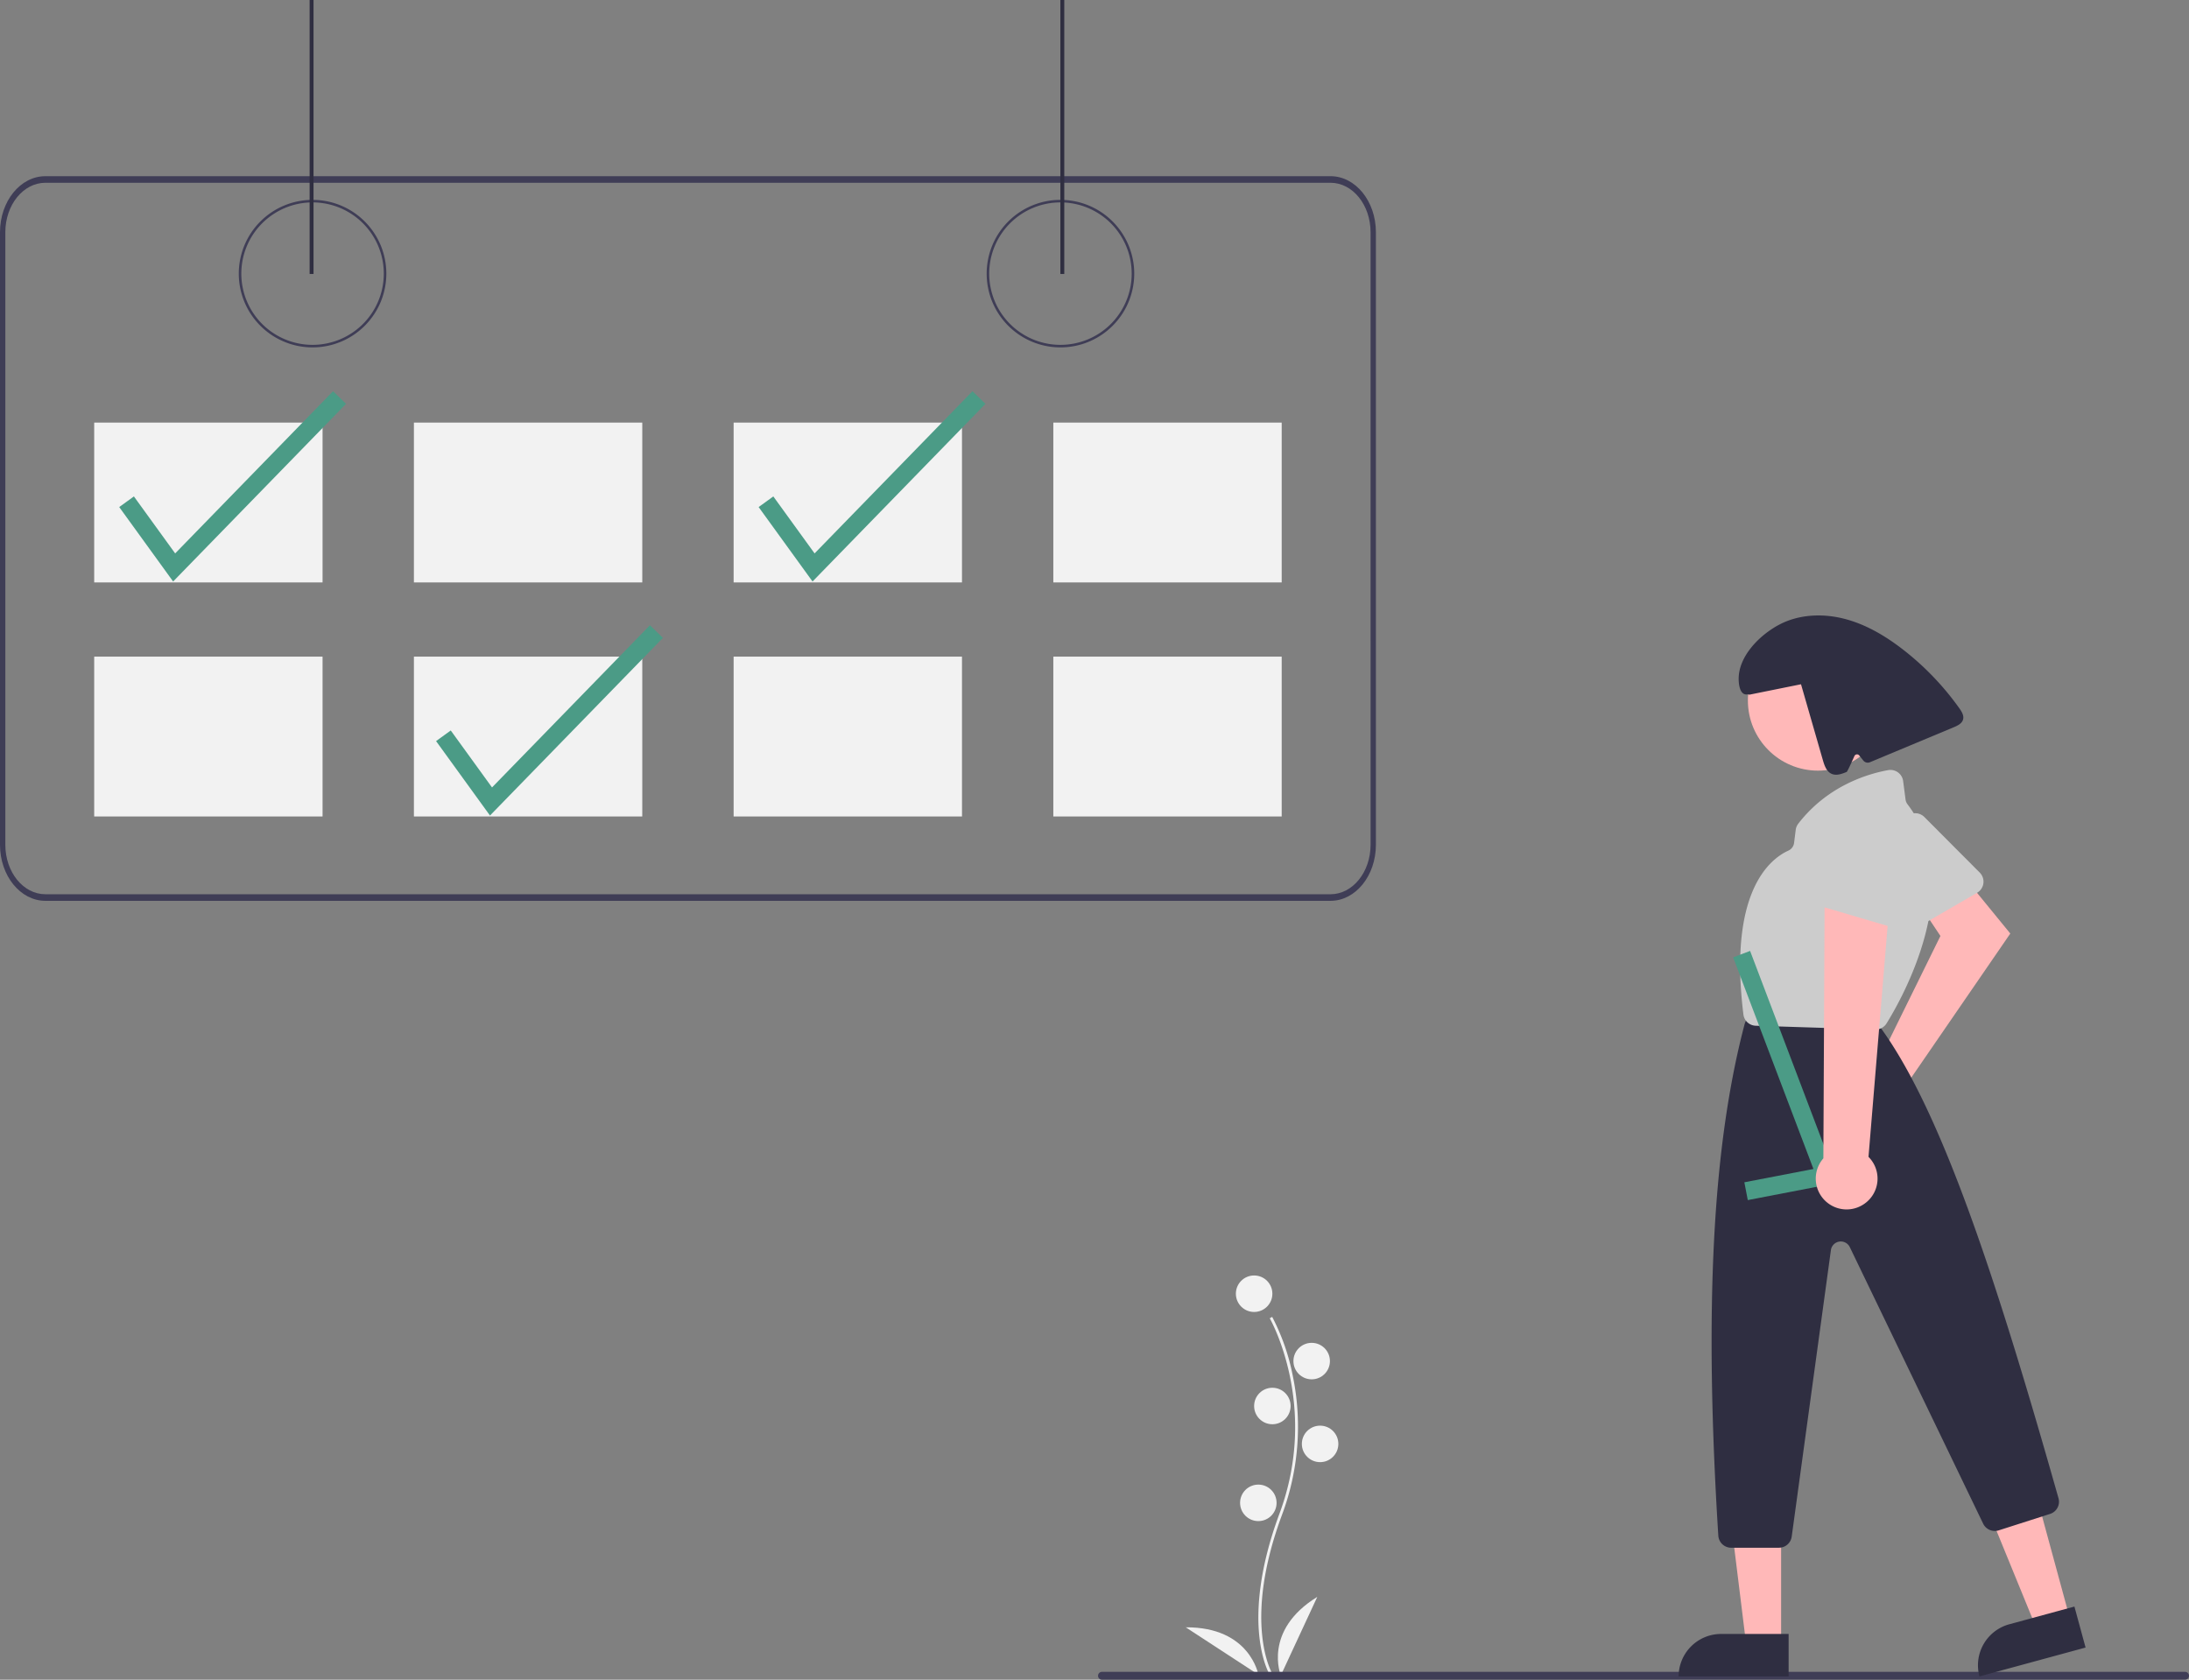 <svg xmlns="http://www.w3.org/2000/svg" data-name="Layer 1" width="766.847" height="588.524" viewBox="0 0 766.847 588.524" xmlns:xlink="http://www.w3.org/1999/xlink"><rect x="0" y="0" width="766.847" height="588.524" fill="#808080" stroke="none"/><g id="ad541598-f069-4770-8bea-87004c1f5716" data-name="Group 7"><path id="f29270bb-d112-452d-932b-13393490bccd-462" data-name="Path 149" d="M661.4,742.552c-.111-.184-2.774-4.628-3.697-13.854-.846-8.465-.302-22.733,7.098-42.636,14.019-37.705-3.231-68.127-3.407-68.43l.851-.494a75.598,75.598,0,0,1,7.125,20.184,88.057,88.057,0,0,1-3.647,49.082c-13.994,37.641-3.59,55.459-3.484,55.635Z" transform="translate(-216.577 -155.738)" fill="#f2f2f2"/><circle id="fcebc901-c108-48a2-87e5-7ddb6540303c" data-name="Ellipse 19" cx="439.342" cy="453.287" r="6.393" fill="#f2f2f2"/><circle id="b5fd1405-e948-4f51-8090-73404e30ab37" data-name="Ellipse 20" cx="459.505" cy="476.892" r="6.393" fill="#f2f2f2"/><circle id="ac970879-223f-419f-9066-0afbab83f669" data-name="Ellipse 21" cx="445.735" cy="492.629" r="6.393" fill="#f2f2f2"/><circle id="a05fe744-c6b8-499a-b570-83da982f4ab7" data-name="Ellipse 22" cx="462.456" cy="505.907" r="6.393" fill="#f2f2f2"/><circle id="aa7e6742-c9e7-4b11-83e1-b132a19c1cd6" data-name="Ellipse 23" cx="440.817" cy="526.562" r="6.393" fill="#f2f2f2"/><path id="b97b0dec-9dc3-4d20-978e-1db07813fbb6-463" data-name="Path 150" d="M665.262,742.785s-6.393-15.737,12.786-27.54Z" transform="translate(-216.577 -155.738)" fill="#f2f2f2"/><path id="adf0fd01-34d6-447b-82cb-31f3ba0f5028-464" data-name="Path 151" d="M657.401,742.502s-2.91-16.735-25.429-16.591Z" transform="translate(-216.577 -155.738)" fill="#f2f2f2"/></g><path id="ab4f3350-d584-452d-9eac-b0b73bd1c74e-465" data-name="Path 140" d="M326.072,277.457a25.846,25.846,0,1,1,25.846-25.846,25.846,25.846,0,0,1-25.846,25.846Zm0-50.8a24.955,24.955,0,1,0,24.955,24.955,24.955,24.955,0,0,0-24.955-24.955Z" transform="translate(-216.577 -155.738)" fill="#3f3d56"/><path id="b38c2432-9b55-44a1-a6c5-37f262cb8526-466" data-name="Path 174" d="M588.072,277.457a25.846,25.846,0,1,1,25.846-25.846,25.846,25.846,0,0,1-25.846,25.846Zm0-50.8a24.955,24.955,0,1,0,24.955,24.955,24.955,24.955,0,0,0-24.955-24.955Z" transform="translate(-216.577 -155.738)" fill="#3f3d56"/><path id="b9a1c0cd-2b1d-41a9-871b-afddc5e936af-467" data-name="Path 146" d="M682.702,217.47h-450.245c-8.765.015-15.868,8.79-15.88,19.62V451.747c.012,10.829,7.115,19.6,15.88,19.62h450.245c8.765-.015,15.868-8.79,15.88-19.62V237.089c-.012-10.829-7.115-19.6-15.88-19.62Zm14.014,234.277c-.01,9.556-6.277,17.3-14.012,17.311h-450.247c-7.735-.012-14-7.755-14.012-17.311V237.089c.009-9.556,6.277-17.3,14.012-17.311h450.245c7.735.012,14,7.755,14.012,17.311Z" transform="translate(-216.577 -155.738)" fill="#3f3d56"/><rect id="a89ccb60-c26f-4785-b3c5-3332740adbf1" data-name="Rectangle 21" x="33" y="148.068" width="80" height="56" fill="#f2f2f2"/><rect id="b7e05322-8b5b-4202-896a-d010557e20ee" data-name="Rectangle 30" x="145" y="148.068" width="80" height="56" fill="#f2f2f2"/><rect id="ad37576e-0400-4032-9a23-fea9f12fbce1" data-name="Rectangle 31" x="257" y="148.068" width="80" height="56" fill="#f2f2f2"/><rect id="aa533c7f-257d-4f82-9a34-f3791ed05f8e" data-name="Rectangle 32" x="369" y="148.068" width="80" height="56" fill="#f2f2f2"/><rect id="ab695b59-e86b-4a87-812a-08bf740c05b4" data-name="Rectangle 33" x="33" y="230.068" width="80" height="56" fill="#f2f2f2"/><rect id="a6c88313-aaf4-41f2-8928-a742f49a0902" data-name="Rectangle 34" x="145" y="230.068" width="80" height="56" fill="#f2f2f2"/><rect id="f58c3339-a4c0-4d62-ba2a-e54ff2bf716d" data-name="Rectangle 35" x="257" y="230.068" width="80" height="56" fill="#f2f2f2"/><rect id="a422fb6a-8004-41fc-ab64-b502da5703c1" data-name="Rectangle 36" x="369" y="230.068" width="80" height="56" fill="#f2f2f2"/><path id="e86106fc-25bd-447d-bb7e-e20bb3b23e30-468" data-name="Path 168" d="M388.226,441.48l-18.885-26.081,5.144-3.724,14.456,19.963,55.317-56.832,4.55,4.43Z" transform="translate(-216.577 -155.738)" fill="#4b9b86"/><path id="aa2d9f48-069a-485a-b75e-c70dd332b5e8-469" data-name="Path 176" d="M501.226,359.48l-18.885-26.081,5.144-3.724,14.456,19.963,55.317-56.832,4.55,4.43Z" transform="translate(-216.577 -155.738)" fill="#4b9b86"/><rect id="a17708df-8f3a-464e-8619-6278c337a09b" data-name="Rectangle 38" x="108.469" width="1.367" height="95.99" fill="#2f2e41"/><rect id="e9aa34a1-352e-42c8-a0fd-7deef0e48a7e" data-name="Rectangle 40" x="371.469" width="1.367" height="95.99" fill="#2f2e41"/><path id="fc392f67-ef8a-4310-beff-ce5a3a27e5fb-470" data-name="Path 88" d="M981.958,744.259h-379.251a1.375,1.375,0,1,1,0-2.744h379.251a1.375,1.375,0,1,1,0,2.744Z" transform="translate(-216.577 -155.738)" fill="#3f3d56"/><path id="ba3ff805-5da2-4d08-bd39-7111d50a55d9-471" data-name="Path 238" d="M277.226,359.48l-18.885-26.081,5.144-3.724,14.456,19.963,55.317-56.832,4.55,4.43Z" transform="translate(-216.577 -155.738)" fill="#4b9b86"/><g id="b4e7e83f-48c8-42d0-a802-1200052d292a" data-name="Group 8"><path id="bdecccf6-f579-4d39-b60a-bacda51b23df-472" data-name="Path 200" d="M872.826,528.524a10.531,10.531,0,0,1,1.621-.347l21.9-44.5-6.686-10.023,13.807-12.067,17.357,21.24-35.351,51.448a10.5,10.5,0,1,1-12.648-5.751Z" transform="translate(-216.577 -155.738)" fill="#ffb8b8"/><path id="b851710e-73ca-4439-b312-82ecd7f1d520-473" data-name="Path 201" d="M910.209,467.742a4.513,4.513,0,0,1-1.016.8l-22.406,12.989a4.5,4.5,0,0,1-6.15-1.637q-.094-.162-.174-.331l-10.9-23.023a4.476,4.476,0,0,1,1.537-5.645l13.889-9.448a4.5,4.5,0,0,1,5.718.544l19.413,19.481a4.5,4.5,0,0,1,.086,6.269Z" transform="translate(-216.577 -155.738)" fill="#ccc"/><path id="ad151a06-cd68-422d-8460-5ec9215ef0ce-474" data-name="Path 202" d="M941.669,722.713l-11.83,3.219-18.045-44.1,17.46-4.751Z" transform="translate(-216.577 -155.738)" fill="#ffb8b8"/><path id="a741d46f-b26c-45f0-81fb-c6a01d8961c3-475" data-name="Path 203" d="M920.472,724.845l22.814-6.207,3.907,14.361L910.015,743.115a14.887,14.887,0,0,1,10.456-18.273h0Z" transform="translate(-216.577 -155.738)" fill="#2f2e41"/><path id="b643b79b-b2db-4e0a-a6b9-2a26cd7af685-476" data-name="Path 204" d="M840.538,731.74h-12.261l-5.833-47.288h18.094Z" transform="translate(-216.577 -155.738)" fill="#ffb8b8"/><path id="a8551279-f8d8-4e53-ac0b-f4d7d43df3e0-477" data-name="Path 205" d="M819.521,728.236h23.644v14.888H804.634a14.887,14.887,0,0,1,14.886-14.888Z" transform="translate(-216.577 -155.738)" fill="#2f2e41"/><circle id="ffb0ed30-f7ca-4f01-bb29-dfb3f0108b7e" data-name="Ellipse 33" cx="636.878" cy="245.451" r="24.561" fill="#ffb8b8"/><path id="fe8d7a91-2eb0-4840-bbb3-2ac5f6694a19-478" data-name="Path 206" d="M839.787,698.024h-16.753a4.513,4.513,0,0,1-4.5-4.223c-4.992-79.361-2.072-136.289,9.19-179.153a4.692,4.692,0,0,1,.182-.552l.9-2.243a4.479,4.479,0,0,1,4.179-2.829h34.452a4.493,4.493,0,0,1,3.417,1.571l4.679,5.46c.091.106.177.215.259.329,21.1,29.426,40.011,86.954,61.912,164.278a4.485,4.485,0,0,1-2.958,5.517l-18,5.762a4.524,4.524,0,0,1-5.425-2.332l-46.723-96.907a3.5,3.5,0,0,0-6.62,1.046L844.246,694.133A4.517,4.517,0,0,1,839.787,698.024Z" transform="translate(-216.577 -155.738)" fill="#2f2e41"/><path id="ac260d39-3f12-4112-9245-19e088f5ff96-479" data-name="Path 207" d="M873.645,516.455h-.141l-41.851-1.324a4.485,4.485,0,0,1-4.329-3.954c-5.3-42.941,9.244-54.445,15.746-57.4a3.46,3.46,0,0,0,2.012-2.743l.563-4.5a4.483,4.483,0,0,1,.889-2.186c10.194-13.205,24.113-17.434,31.5-18.778a4.493,4.493,0,0,1,5.217,3.628q.02.111.034.222l.843,6.463a3.559,3.559,0,0,0,.713,1.691c21.259,27.792-2.424,68.827-7.388,76.771h0A4.508,4.508,0,0,1,873.645,516.455Z" transform="translate(-216.577 -155.738)" fill="#ccc"/><path id="b7ced118-7cfa-4844-a3c8-435a3db4f4e2-480" data-name="Path 239" d="M860.476,570.127l-31.619,6.093-1.201-6.236,24.202-4.665L823.729,491.167l5.938-2.251Z" transform="translate(-216.577 -155.738)" fill="#4b9b86"/><path id="a52cfa20-9d3d-49ed-8bbb-6f27952576f3-481" data-name="Path 208" d="M903.008,403.954a97.752,97.752,0,0,0-19.505-20.42c-6.2-4.841-13.1-8.978-20.709-10.956s-16.019-1.642-22.963,2.049-14.125,11.025-14.169,18.889c-.014,2.527.629,5.945,3.117,5.508l.72.1,18.007-3.637,7.669,26.616c.539,1.87,1.262,3.961,3.037,4.758,1.672.751,3.6.043,5.3-.663.278-.116,2.668-5.482,2.668-5.482a1,1,0,0,1,1.723-.288l1.42,1.775a2,2,0,0,0,2.332.6l29.366-12.259c1.353-.565,2.865-1.3,3.257-2.715C904.648,406.468,903.82,405.1,903.008,403.954Z" transform="translate(-216.577 -155.738)" fill="#2f2e41"/><path id="bd21c6a3-3a01-4e11-8b47-ec36a28067e7-482" data-name="Path 211" d="M869.742,577.49a10.743,10.743,0,0,0,1.406-16.412l7.773-93.871-23.144,3.184-.44,91.2a10.8,10.8,0,0,0,14.4,15.9Z" transform="translate(-216.577 -155.738)" fill="#ffb8b8"/><path id="b8799e3f-759a-46c3-9e68-c27b7b779f3b-483" data-name="Path 212" d="M880.434,480.724a4.513,4.513,0,0,1-1.28-.185l-24.846-7.308a4.5,4.5,0,0,1-3.047-5.587q.053-.179.12-.354l9.195-23.754a4.476,4.476,0,0,1,5.153-2.772l16.415,3.568a4.5,4.5,0,0,1,3.542,4.521l-.764,27.492a4.5,4.5,0,0,1-4.488,4.378Z" transform="translate(-216.577 -155.738)" fill="#ccc"/></g></svg>